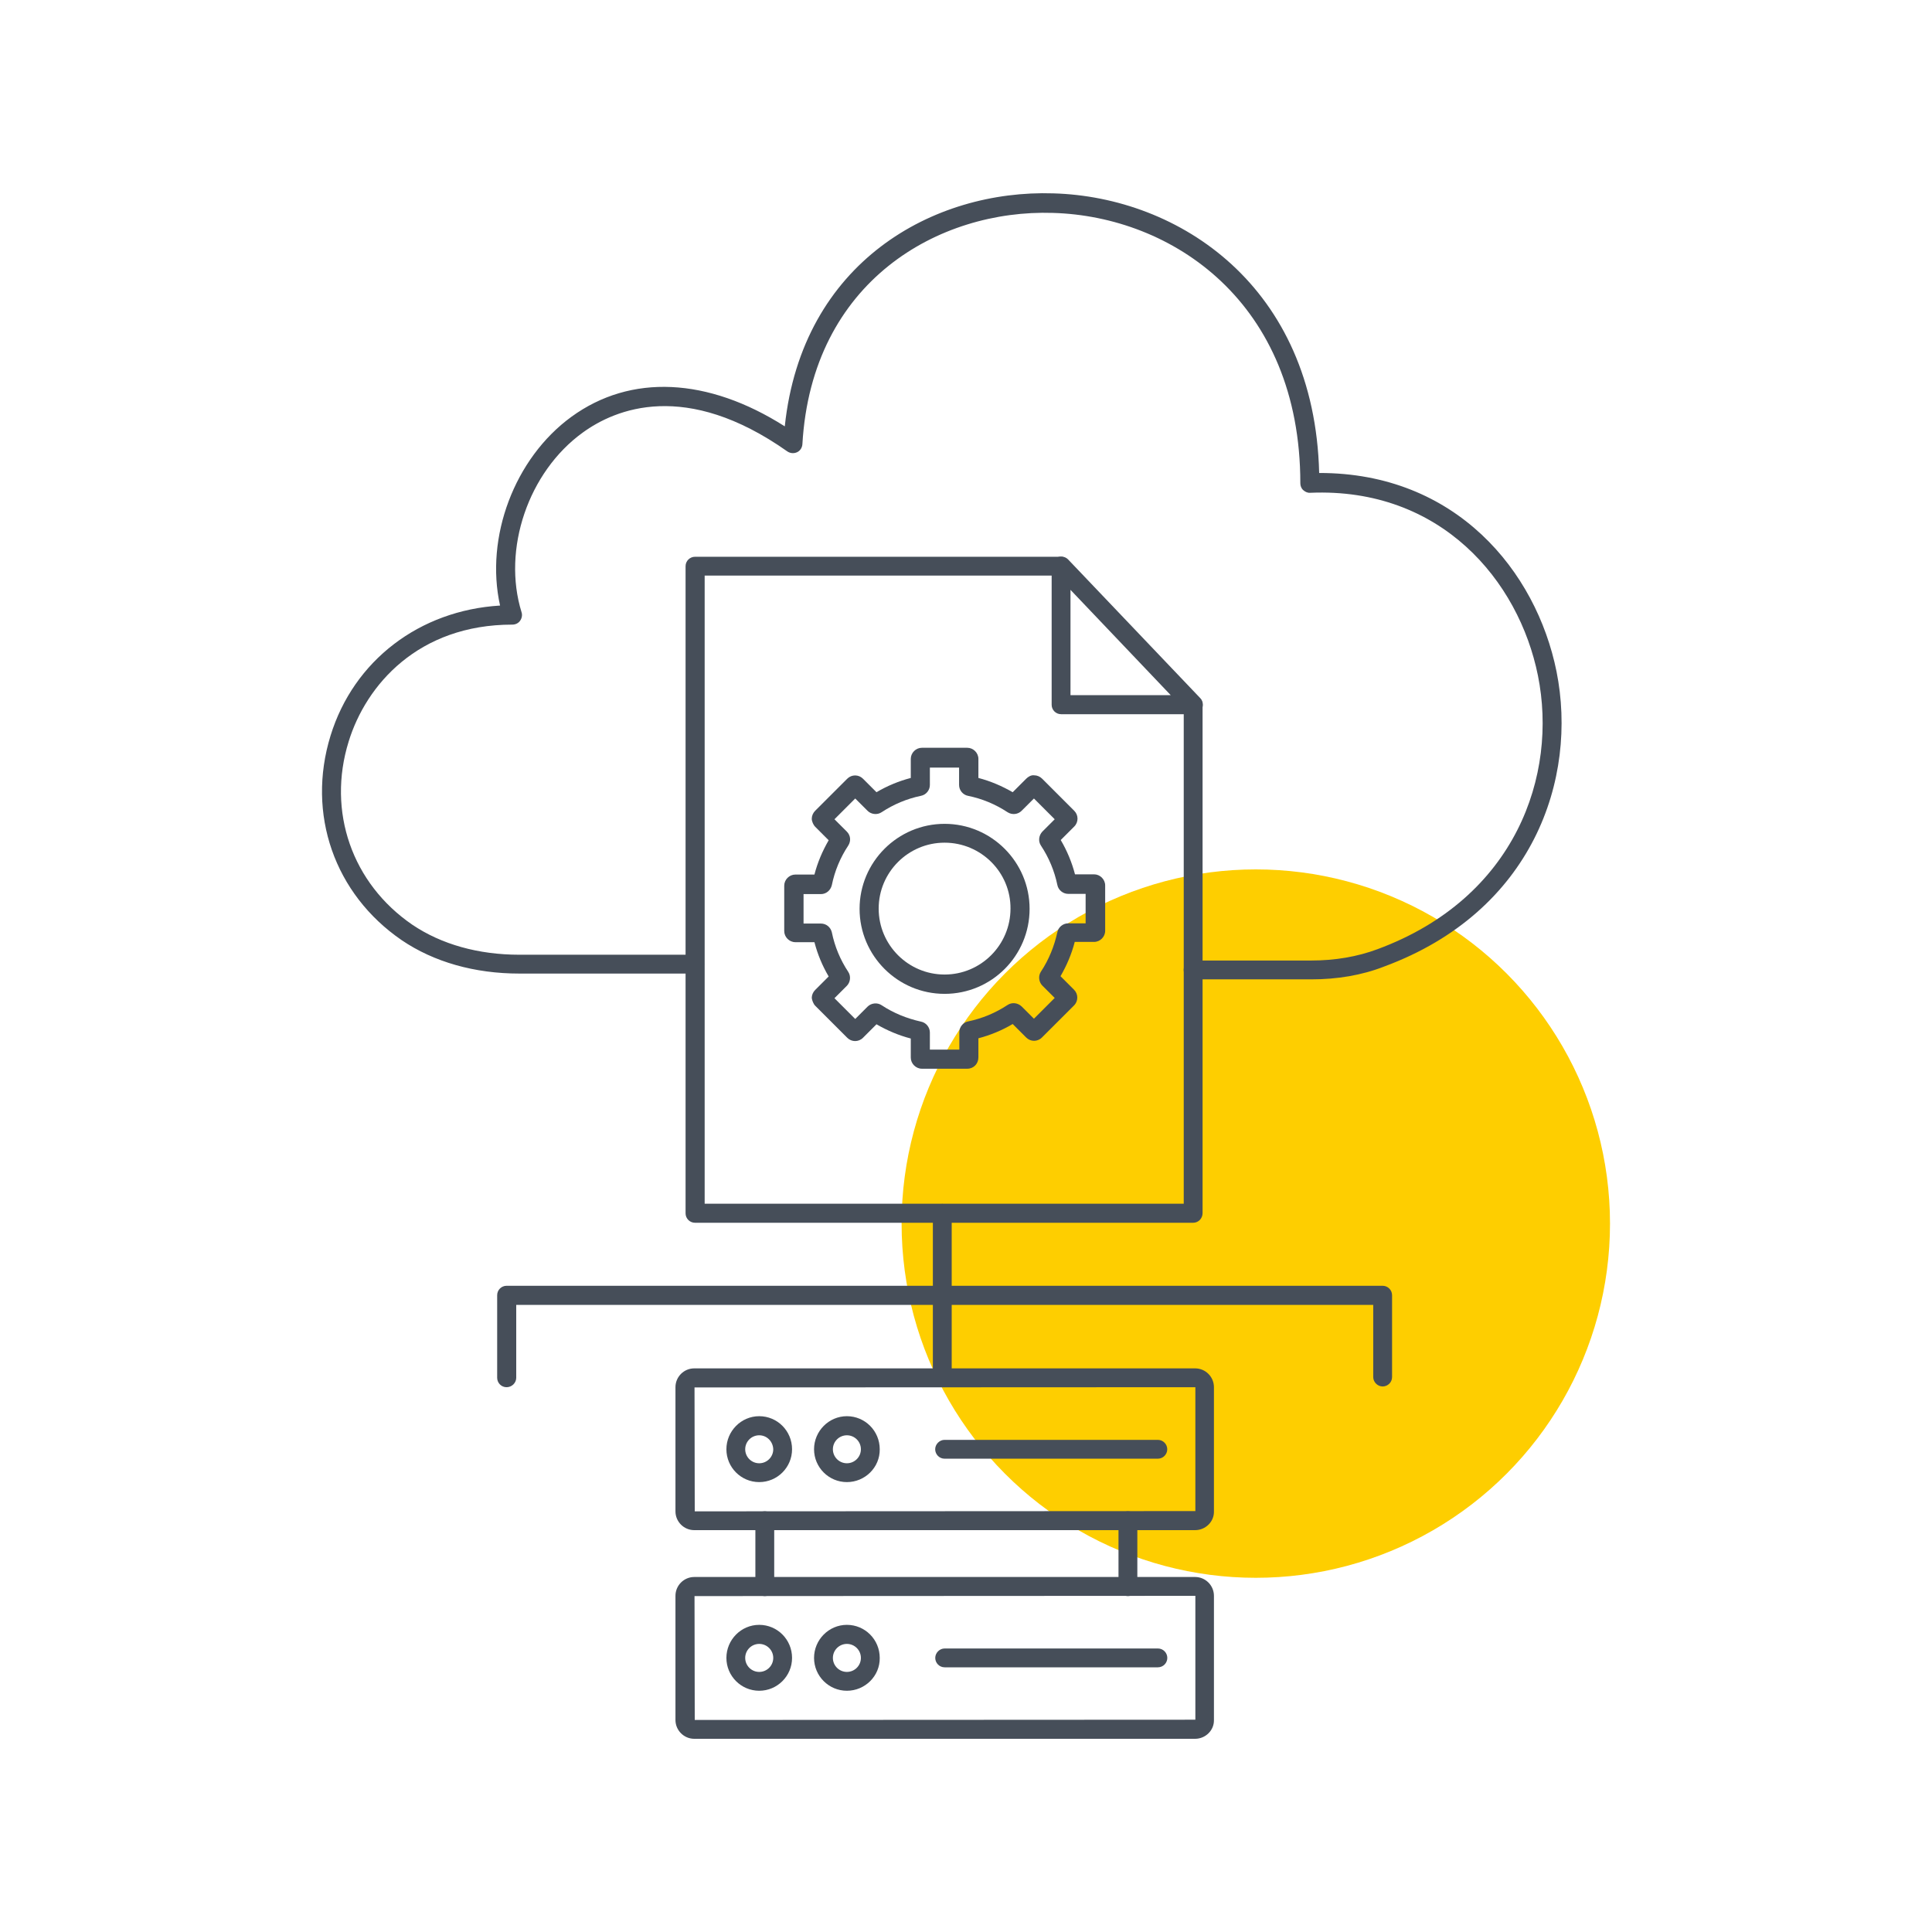 <svg width="60" height="60" viewBox="0 0 60 60" fill="none" xmlns="http://www.w3.org/2000/svg">
<circle cx="39" cy="38" r="11" fill="#FECE00"/>
<path d="M37.054 37.974H21.584C21.419 37.974 21.291 37.839 21.291 37.682V17.584C21.291 17.419 21.426 17.291 21.584 17.291H32.945C33.11 17.291 33.237 17.426 33.237 17.584C33.237 17.741 33.102 17.876 32.945 17.876H21.884V37.382H36.762V21.888C36.762 21.723 36.897 21.596 37.054 21.596C37.212 21.596 37.347 21.731 37.347 21.888V37.674C37.347 37.839 37.219 37.974 37.054 37.974Z" fill="#464E59"/>
<path d="M37.055 22.18H32.953C32.788 22.18 32.66 22.046 32.66 21.888V17.584C32.66 17.463 32.735 17.351 32.848 17.306C32.96 17.261 33.088 17.291 33.17 17.373L37.272 21.678C37.355 21.761 37.377 21.888 37.332 22.001C37.28 22.113 37.167 22.18 37.055 22.18ZM33.245 21.588H36.357L33.245 18.318V21.588Z" fill="#464E59"/>
<path d="M40.72 30.415H37.053C36.888 30.415 36.761 30.28 36.761 30.122C36.761 29.957 36.895 29.83 37.053 29.83H40.72C41.463 29.83 42.16 29.71 42.782 29.477C47.08 27.887 48.384 24.063 47.762 20.981C47.169 18.033 44.747 15.131 40.69 15.304C40.608 15.311 40.533 15.274 40.473 15.221C40.413 15.169 40.383 15.086 40.383 15.011C40.383 9.387 36.401 6.717 32.696 6.612C29.164 6.5 25.212 8.719 24.919 13.796C24.912 13.901 24.852 13.999 24.754 14.044C24.657 14.089 24.544 14.081 24.454 14.021C21.297 11.794 19.115 12.694 18.095 13.436C16.407 14.659 15.59 17.058 16.198 19.016C16.227 19.106 16.205 19.203 16.152 19.278C16.1 19.353 16.01 19.398 15.912 19.398C12.988 19.398 11.368 21.273 10.828 23.028C10.153 25.203 10.933 27.438 12.808 28.72C13.708 29.327 14.855 29.65 16.13 29.65H21.575C21.739 29.65 21.867 29.785 21.867 29.942C21.867 30.107 21.732 30.235 21.575 30.235H16.13C14.735 30.235 13.475 29.875 12.478 29.2C10.386 27.767 9.516 25.278 10.265 22.848C10.986 20.508 13.033 18.956 15.53 18.806C15.058 16.691 15.973 14.231 17.75 12.941C19.587 11.607 21.979 11.719 24.372 13.241C24.912 8.127 28.999 5.885 32.711 6.005C36.618 6.117 40.825 8.884 40.968 14.689C45.212 14.681 47.709 17.733 48.339 20.853C49.007 24.183 47.612 28.307 42.985 30.017C42.295 30.287 41.53 30.415 40.72 30.415Z" fill="#464E59"/>
<path d="M29.263 43.059C29.098 43.059 28.971 42.924 28.971 42.766V37.682C28.971 37.517 29.106 37.389 29.263 37.389C29.428 37.389 29.556 37.524 29.556 37.682V42.766C29.556 42.924 29.421 43.059 29.263 43.059Z" fill="#464E59"/>
<path d="M15.732 43.081C15.567 43.081 15.44 42.946 15.44 42.788V40.224C15.44 40.059 15.574 39.931 15.732 39.931H42.939C43.104 39.931 43.232 40.066 43.232 40.224V42.766C43.232 42.931 43.097 43.058 42.939 43.058C42.782 43.058 42.647 42.923 42.647 42.766V40.524H16.032V42.788C16.032 42.946 15.897 43.081 15.732 43.081Z" fill="#464E59"/>
<path d="M30.04 33.19H28.63C28.443 33.19 28.285 33.032 28.285 32.844V32.252C27.91 32.155 27.558 32.005 27.22 31.81L26.8 32.23C26.665 32.365 26.448 32.365 26.313 32.23L25.315 31.232C25.263 31.18 25.218 31.067 25.21 30.992C25.21 30.902 25.248 30.812 25.315 30.745L25.735 30.325C25.54 29.995 25.39 29.635 25.293 29.26H24.7C24.513 29.26 24.355 29.102 24.355 28.915V27.505C24.355 27.318 24.513 27.16 24.7 27.16H25.293C25.39 26.785 25.54 26.433 25.735 26.095L25.315 25.675C25.263 25.623 25.21 25.51 25.21 25.428C25.21 25.338 25.248 25.248 25.315 25.18L26.313 24.183C26.448 24.048 26.665 24.048 26.8 24.183L27.22 24.603C27.55 24.408 27.91 24.258 28.285 24.16V23.568C28.285 23.38 28.443 23.223 28.63 23.223H30.04C30.227 23.223 30.385 23.38 30.385 23.568V24.16C30.76 24.258 31.112 24.408 31.45 24.603L31.87 24.183C31.922 24.13 32.02 24.063 32.117 24.078C32.207 24.078 32.297 24.115 32.365 24.183L33.362 25.18C33.497 25.315 33.497 25.533 33.362 25.668L32.942 26.088C33.137 26.418 33.287 26.778 33.385 27.153H33.977C34.164 27.153 34.322 27.31 34.322 27.498V28.907C34.322 29.095 34.164 29.252 33.977 29.252H33.377C33.28 29.627 33.13 29.98 32.935 30.317L33.355 30.737C33.49 30.872 33.49 31.09 33.355 31.225L32.357 32.222C32.222 32.357 32.005 32.357 31.87 32.222L31.45 31.802C31.12 31.997 30.76 32.147 30.385 32.245V32.837C30.385 33.039 30.235 33.19 30.04 33.19ZM28.878 32.597H29.793V32.057C29.793 31.892 29.912 31.75 30.07 31.72C30.505 31.63 30.917 31.457 31.292 31.21C31.427 31.12 31.607 31.142 31.727 31.255L32.11 31.637L32.755 30.992L32.372 30.61C32.26 30.497 32.237 30.31 32.327 30.175C32.575 29.8 32.74 29.387 32.837 28.952C32.867 28.795 33.01 28.675 33.175 28.675H33.715V27.76H33.175C33.01 27.76 32.867 27.64 32.837 27.483C32.747 27.048 32.575 26.635 32.327 26.26C32.237 26.125 32.26 25.945 32.372 25.825L32.755 25.443L32.11 24.798L31.727 25.18C31.615 25.293 31.435 25.315 31.292 25.225C30.917 24.978 30.505 24.805 30.062 24.715C29.905 24.685 29.785 24.543 29.785 24.378V23.838H28.878V24.378C28.878 24.543 28.758 24.685 28.6 24.715C28.165 24.805 27.753 24.978 27.378 25.225C27.243 25.315 27.055 25.293 26.943 25.18L26.56 24.798L25.915 25.443L26.298 25.825C26.418 25.945 26.433 26.118 26.343 26.26C26.095 26.635 25.923 27.048 25.833 27.49C25.795 27.648 25.66 27.767 25.495 27.767H24.955V28.682H25.495C25.66 28.682 25.795 28.795 25.833 28.952C25.923 29.395 26.095 29.807 26.343 30.182C26.433 30.317 26.41 30.505 26.298 30.617L25.915 31L26.56 31.645L26.943 31.262C27.055 31.15 27.243 31.127 27.378 31.217C27.753 31.465 28.165 31.63 28.6 31.727C28.758 31.757 28.878 31.9 28.878 32.065V32.597ZM31.315 24.76C31.307 24.76 31.307 24.76 31.315 24.76Z" fill="#464E59"/>
<path d="M29.335 30.865C27.88 30.865 26.695 29.68 26.695 28.225C26.695 26.77 27.88 25.585 29.335 25.585C30.79 25.585 31.975 26.77 31.975 28.225C31.975 29.68 30.797 30.865 29.335 30.865ZM29.335 26.17C28.203 26.17 27.288 27.092 27.288 28.217C27.288 29.35 28.21 30.265 29.335 30.265C30.468 30.265 31.382 29.342 31.382 28.217C31.39 27.092 30.468 26.17 29.335 26.17Z" fill="#464E59"/>
<path d="M37.115 47.52H21.561C21.239 47.52 20.977 47.258 20.977 46.936V43.081C20.977 42.758 21.239 42.496 21.561 42.496H37.115C37.438 42.496 37.7 42.758 37.7 43.081V46.936C37.708 47.258 37.438 47.52 37.115 47.52ZM37.115 43.081L21.569 43.088L21.576 46.936L37.123 46.928V43.081H37.115Z" fill="#464E59"/>
<path d="M37.115 54H21.561C21.239 54 20.977 53.737 20.977 53.415V49.56C20.977 49.238 21.239 48.975 21.561 48.975H37.115C37.438 48.975 37.7 49.238 37.7 49.56V53.415C37.708 53.737 37.438 54 37.115 54ZM37.115 49.56L21.569 49.568L21.576 53.415L37.123 53.407V49.56H37.115Z" fill="#464E59"/>
<path d="M23.752 49.568C23.587 49.568 23.459 49.433 23.459 49.275V47.228C23.459 47.063 23.594 46.935 23.752 46.935C23.909 46.935 24.044 47.071 24.044 47.228V49.275C24.051 49.433 23.916 49.568 23.752 49.568Z" fill="#464E59"/>
<path d="M35.029 49.568C34.864 49.568 34.736 49.433 34.736 49.275V47.228C34.736 47.063 34.871 46.935 35.029 46.935C35.194 46.935 35.321 47.071 35.321 47.228V49.275C35.329 49.433 35.194 49.568 35.029 49.568Z" fill="#464E59"/>
<path d="M23.578 46.028C23.016 46.028 22.559 45.571 22.559 45.008C22.559 44.446 23.016 43.981 23.578 43.981C24.141 43.981 24.598 44.438 24.598 45.008C24.598 45.571 24.141 46.028 23.578 46.028ZM23.578 44.574C23.338 44.574 23.143 44.769 23.143 45.008C23.143 45.248 23.338 45.443 23.578 45.443C23.819 45.443 24.014 45.248 24.014 45.008C24.006 44.769 23.819 44.574 23.578 44.574Z" fill="#464E59"/>
<path d="M26.301 46.028C25.739 46.028 25.281 45.571 25.281 45.008C25.281 44.446 25.739 43.981 26.301 43.981C26.864 43.981 27.321 44.438 27.321 45.008C27.329 45.571 26.864 46.028 26.301 46.028ZM26.301 44.574C26.061 44.574 25.866 44.769 25.866 45.008C25.866 45.248 26.061 45.443 26.301 45.443C26.541 45.443 26.736 45.248 26.736 45.008C26.736 44.769 26.541 44.574 26.301 44.574Z" fill="#464E59"/>
<path d="M35.957 45.301H29.335C29.171 45.301 29.043 45.166 29.043 45.008C29.043 44.851 29.178 44.716 29.335 44.716H35.957C36.122 44.716 36.25 44.851 36.25 45.008C36.25 45.166 36.122 45.301 35.957 45.301Z" fill="#464E59"/>
<path d="M23.578 52.508C23.016 52.508 22.559 52.05 22.559 51.488C22.559 50.925 23.016 50.461 23.578 50.461C24.141 50.461 24.598 50.918 24.598 51.488C24.598 52.05 24.141 52.508 23.578 52.508ZM23.578 51.053C23.338 51.053 23.143 51.248 23.143 51.488C23.143 51.728 23.338 51.923 23.578 51.923C23.819 51.923 24.014 51.728 24.014 51.488C24.014 51.248 23.819 51.053 23.578 51.053Z" fill="#464E59"/>
<path d="M26.301 52.508C25.739 52.508 25.281 52.05 25.281 51.488C25.281 50.925 25.739 50.461 26.301 50.461C26.864 50.461 27.321 50.918 27.321 51.488C27.329 52.05 26.864 52.508 26.301 52.508ZM26.301 51.053C26.061 51.053 25.866 51.248 25.866 51.488C25.866 51.728 26.061 51.923 26.301 51.923C26.541 51.923 26.736 51.728 26.736 51.488C26.736 51.248 26.541 51.053 26.301 51.053Z" fill="#464E59"/>
<path d="M35.959 51.78H29.337C29.172 51.78 29.045 51.645 29.045 51.488C29.045 51.33 29.18 51.195 29.337 51.195H35.959C36.124 51.195 36.252 51.33 36.252 51.488C36.252 51.645 36.124 51.78 35.959 51.78Z" fill="#464E59"/>
</svg>
